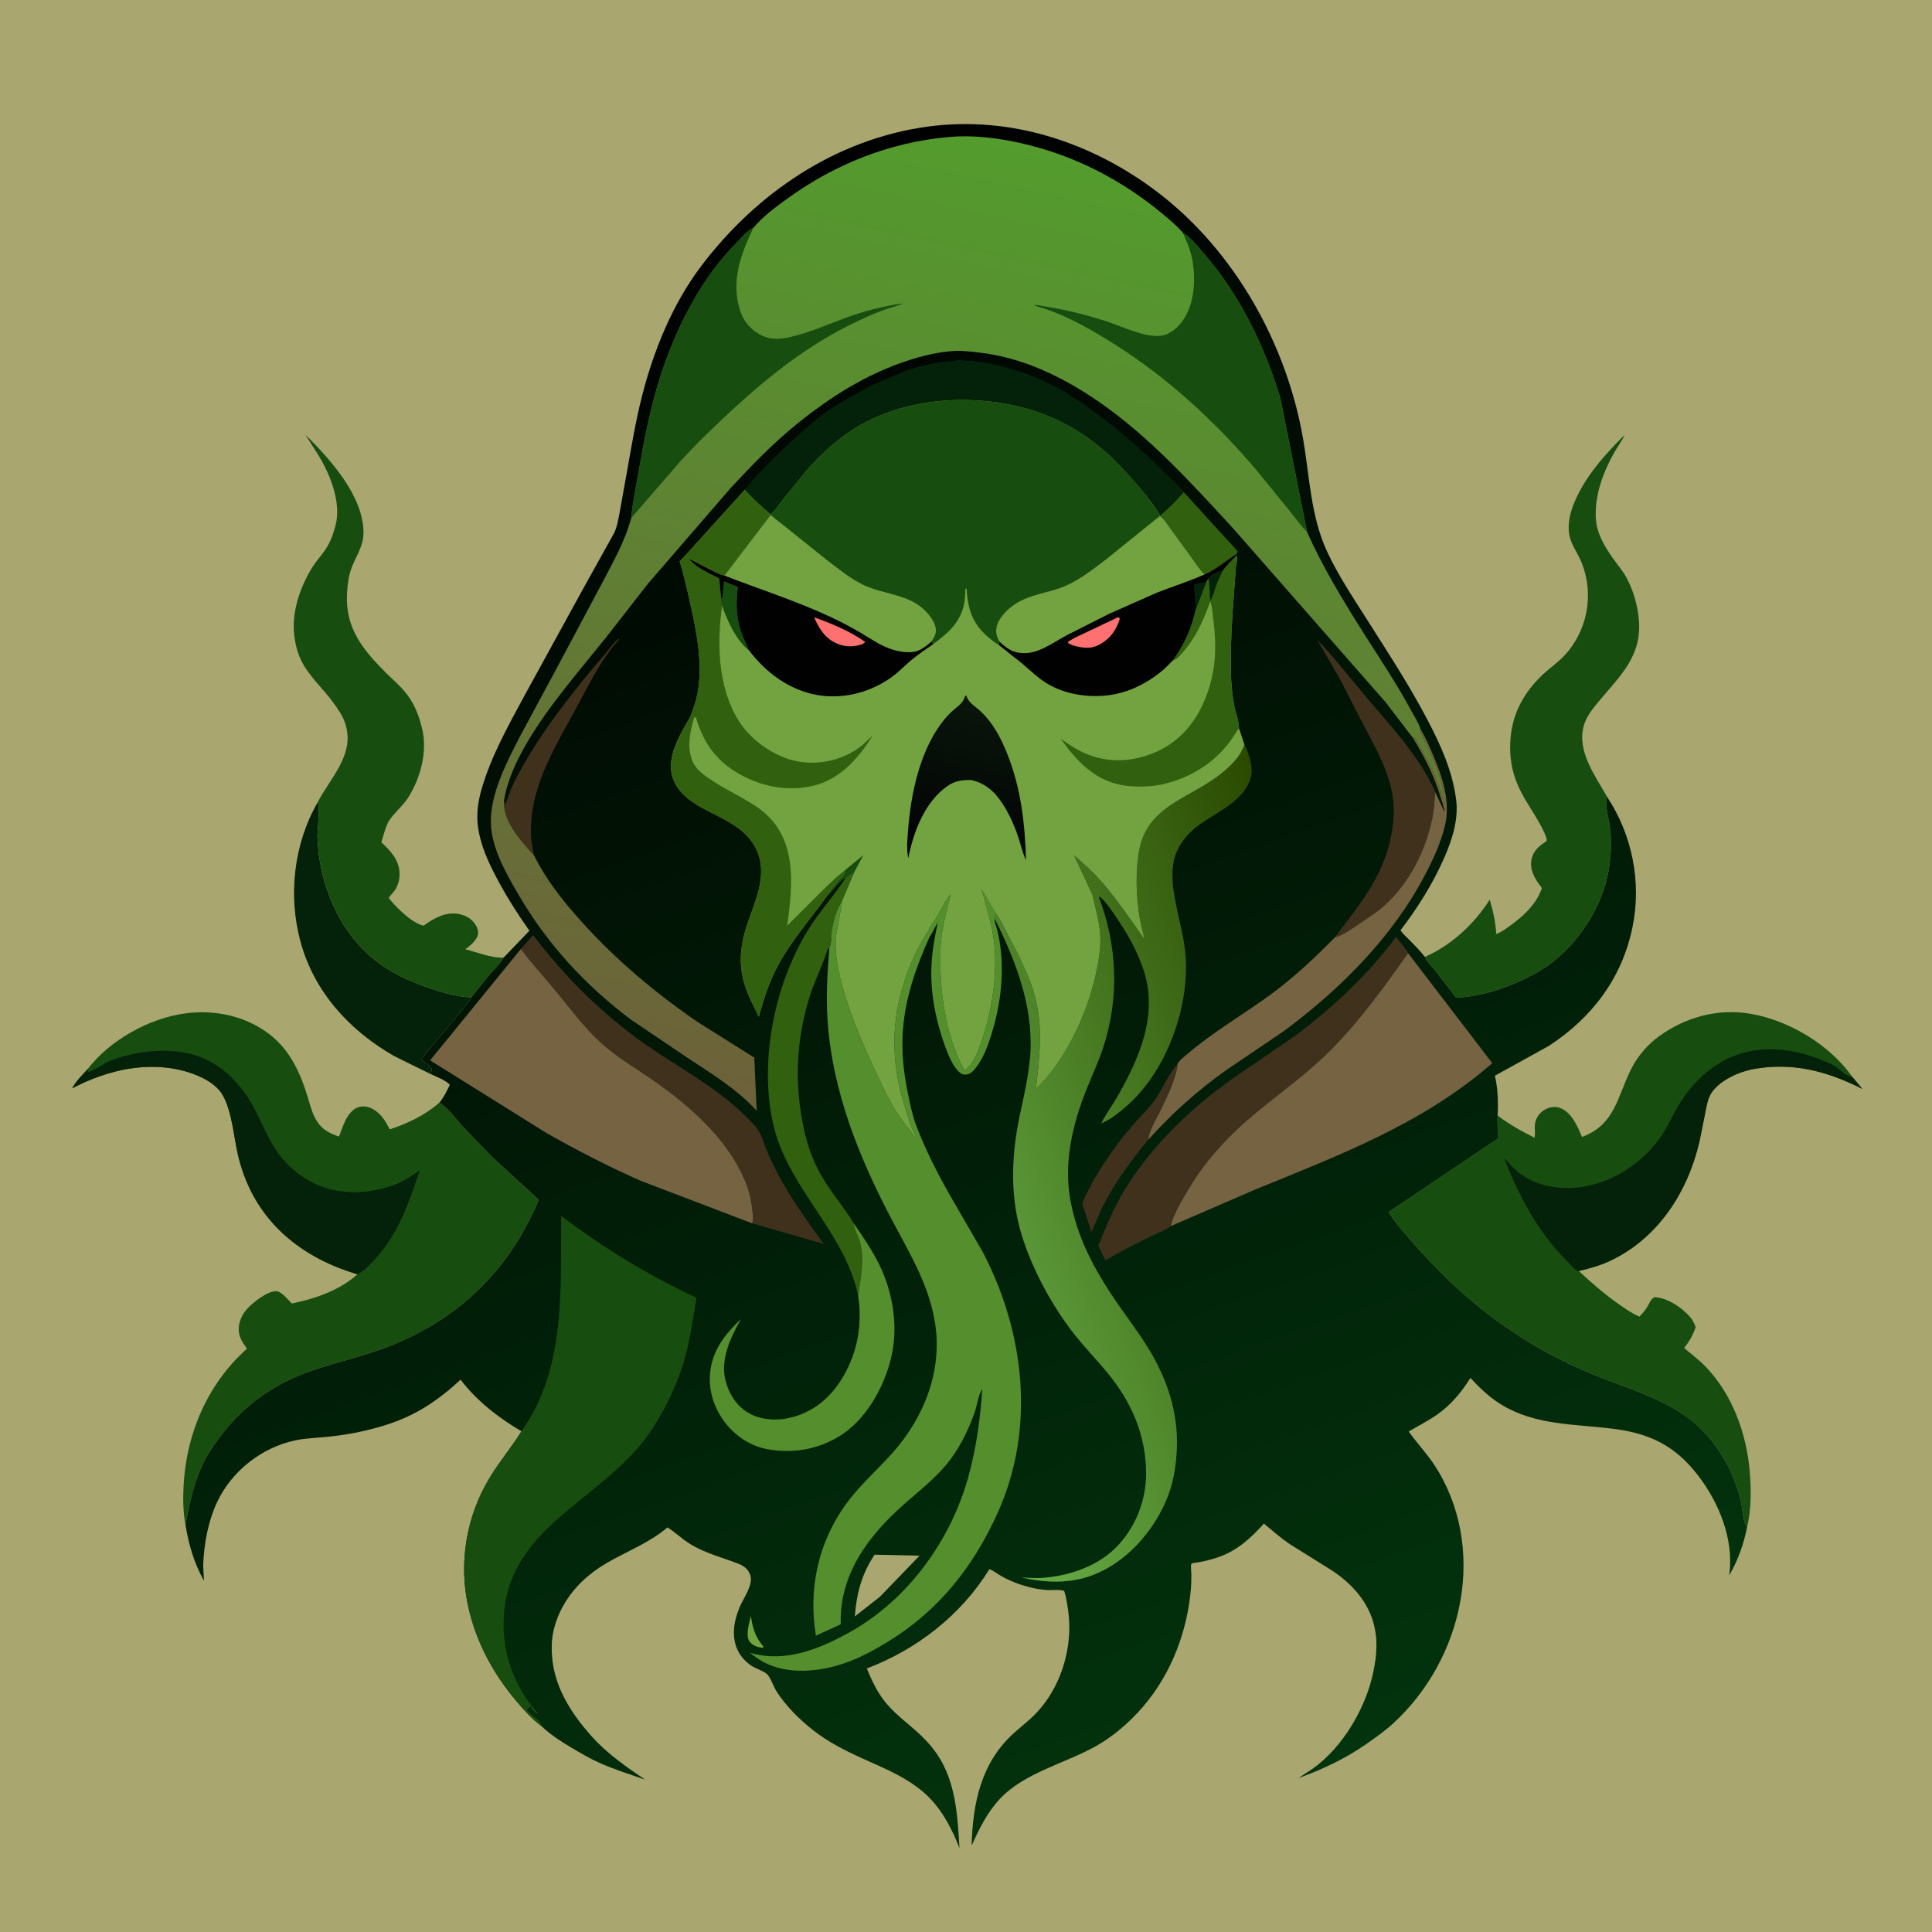 <svg version="1.1" xmlns="http://www.w3.org/2000/svg" style="display: block;" viewBox="0 0 2048 2048" width="1024" height="1024">
<defs>
	<linearGradient id="Gradient1" gradientUnits="userSpaceOnUse" x1="610.586" y1="257.096" x2="1200.93" y2="1945.36">
		<stop class="stop0" offset="0" stop-opacity="1" stop-color="rgb(0,0,0)"/>
		<stop class="stop1" offset="1" stop-opacity="1" stop-color="rgb(2,52,13)"/>
	</linearGradient>
	<linearGradient id="Gradient2" gradientUnits="userSpaceOnUse" x1="1453.94" y1="1148.77" x2="958.501" y2="1334.42">
		<stop class="stop0" offset="0" stop-opacity="1" stop-color="rgb(42,74,0)"/>
		<stop class="stop1" offset="1" stop-opacity="1" stop-color="rgb(104,173,71)"/>
	</linearGradient>
	<linearGradient id="Gradient3" gradientUnits="userSpaceOnUse" x1="950.941" y1="1203.93" x2="1174.39" y2="172.974">
		<stop class="stop0" offset="0" stop-opacity="1" stop-color="rgb(109,97,58)"/>
		<stop class="stop1" offset="1" stop-opacity="1" stop-color="rgb(83,156,45)"/>
	</linearGradient>
	<linearGradient id="Gradient4" gradientUnits="userSpaceOnUse" x1="1018.54" y1="909.991" x2="1053.39" y2="748.561">
		<stop class="stop0" offset="0" stop-opacity="1" stop-color="rgb(2,3,4)"/>
		<stop class="stop1" offset="1" stop-opacity="1" stop-color="rgb(9,21,11)"/>
	</linearGradient>
</defs>
<path transform="translate(0,0)" fill="rgb(169,166,112)" d="M -0 -0 L 2048 0 L 2048 2048 L -0 2048 L -0 -0 z"/>
<path transform="translate(0,0)" fill="rgb(4,34,9)" d="M 336.542 850.846 L 337.247 851.995 C 339.265 855.63 336.33 880.325 336.561 887.609 C 338.108 936.389 358.816 987.118 397.64 1017.85 C 413.263 1030.22 431.479 1039 450.161 1045.65 C 465.658 1051.17 482.909 1056.61 499.477 1057.26 C 495.054 1067.04 445.75 1121.01 446.703 1123.99 L 452.042 1127.41 C 454.145 1128.78 455.735 1130.66 457.409 1132.5 C 457.638 1135.09 457.402 1136.09 456.127 1138.36 L 417.938 1119.56 C 370.42 1092.4 332.762 1051.31 318.398 997.736 C 305.336 949.02 311.369 894.706 336.542 850.846 z"/>
<path transform="translate(0,0)" fill="rgb(24,77,16)" d="M 1510.42 1014.32 C 1538.42 1002.23 1563.06 979.161 1579.17 953.643 C 1582.87 966.236 1585.24 977.022 1586.13 990.112 C 1592.23 987.914 1599.72 982.009 1605.02 978.076 C 1615.76 970.111 1627.74 958.253 1632.79 945.644 C 1633.09 944.909 1634.48 941.981 1634.37 941.446 C 1634.21 940.685 1631.66 937.638 1631.07 936.792 C 1625.83 929.223 1621.64 921.017 1623.4 911.502 C 1625.24 901.536 1631.69 896.807 1639.46 891.486 C 1641.04 884.969 1621.23 855.247 1617.08 848.06 C 1613.61 842.042 1610.39 835.938 1607.81 829.48 C 1603.24 818.046 1600.98 806.2 1600.82 793.903 C 1600.4 761.938 1612.65 736.329 1635.81 714.656 C 1642.83 708.095 1650.99 702.569 1657.62 695.65 C 1682.38 669.814 1690.05 631.187 1677.02 597.5 C 1671.89 584.238 1662.99 575.294 1662.85 560.237 C 1662.73 547.139 1667.19 535.22 1673.02 523.676 C 1685.4 499.156 1703.18 480.104 1722.34 460.819 C 1719.88 466.385 1715.81 471.79 1712.7 477.08 C 1705.87 488.698 1700.04 501.253 1696.17 514.181 C 1691.87 528.559 1689.44 547.191 1693.79 561.812 C 1696.97 572.485 1703.51 582.98 1709.91 592 C 1714.87 598.993 1720.45 605.399 1724.5 613.015 C 1731.69 626.523 1735.91 641.838 1737.26 657.049 C 1740.7 695.841 1716.83 717.003 1694.28 744.069 C 1688.14 751.44 1681.64 759.675 1678.95 769.045 C 1671.16 796.115 1691.16 822.614 1703.64 844.792 C 1700.6 851.858 1705.39 867.829 1706.48 875.909 C 1709.17 895.725 1707.21 920.455 1701.19 939.5 C 1689.15 977.592 1661.64 1013.75 1626.09 1032.69 C 1600.82 1046.16 1572.4 1056.22 1543.61 1057.62 L 1521.24 1028.77 C 1518.21 1024.92 1512.04 1018.84 1510.42 1014.32 z"/>
<path transform="translate(0,0)" fill="rgb(24,77,16)" d="M 336.542 850.846 C 350.424 823.842 377.124 799.386 365.692 766.121 C 362.881 757.941 357.665 750.815 352.6 743.906 C 343.518 731.517 331.579 720.347 323.398 707.5 C 316.461 696.608 313.181 685.237 311.832 672.5 C 309.838 653.68 314.634 634.321 322.485 617.285 C 325.674 610.365 329.471 603.389 333.895 597.185 C 338.265 591.057 343.376 585.516 347.178 578.983 C 351.232 572.018 353.611 564.92 355.645 557.18 C 361.987 533.045 350.355 503.795 338.015 483.337 L 323.668 460.698 C 349.779 486.684 384.967 525.133 385.321 564.256 C 385.451 578.618 378.028 588.308 373.049 601.016 C 369.626 609.753 368.408 619.541 367.874 628.856 C 365.771 665.561 384.368 688.457 408.961 713.044 C 415.467 719.548 422.8 725.688 428.716 732.722 C 438.971 744.913 443.934 757.649 447.571 772.914 C 453.286 796.905 445.752 824.744 432.846 845.192 C 427.174 854.178 418.766 860.707 412.875 869.281 C 408.774 875.251 406.562 885.824 404.195 892.801 C 414.053 902.11 423.207 911.422 423.545 925.968 C 423.695 932.401 421.957 938.877 418.271 944.175 C 417.579 945.171 412.172 951.148 412.136 951.635 C 412.076 952.425 418.604 959.562 419.594 960.568 C 426.833 967.925 438.84 979.095 449.044 981.236 C 459.677 973.538 471.701 966.54 485.388 968.738 C 492.75 969.92 499.281 973.206 503.57 979.5 C 505.689 982.611 507.323 986.643 506.691 990.438 C 505.67 996.567 498.045 1002.95 493.125 1006.27 C 506.919 1009.67 519.312 1015.28 533.727 1015.19 C 530.067 1021.91 523.414 1027.99 518.39 1033.82 L 499.477 1057.26 C 482.909 1056.61 465.658 1051.17 450.161 1045.65 C 431.479 1039 413.263 1030.22 397.64 1017.85 C 358.816 987.118 338.108 936.389 336.561 887.609 C 336.33 880.325 339.265 855.63 337.247 851.995 L 336.542 850.846 z"/>
<path transform="translate(0,0)" fill="rgb(24,77,16)" d="M 1587.59 1182.53 C 1599.86 1191.92 1612.92 1199.16 1626.71 1206.02 C 1627.77 1200.17 1625.96 1193.74 1627.92 1188.04 C 1629.82 1182.49 1633.76 1177.95 1639.08 1175.48 C 1643.78 1173.29 1649.01 1172.61 1653.9 1174.54 C 1666.4 1179.49 1672.04 1193.82 1677.04 1205.17 C 1712.36 1192.24 1714.43 1161.99 1729.44 1132.53 C 1736.25 1119.16 1746.68 1107.15 1758.85 1098.36 C 1787.07 1077.97 1821.41 1068.7 1856 1074.72 C 1896.79 1081.82 1939.85 1107.66 1963.73 1141.83 L 1974.16 1154.3 C 1937.35 1135.61 1900.56 1125.76 1859.06 1133.18 C 1843.48 1135.97 1823.09 1145.05 1814.19 1158.52 C 1810.11 1164.69 1808.9 1173.01 1807.51 1180.19 L 1801.63 1209.42 C 1789.39 1263.01 1758 1312.23 1707.18 1336.35 C 1696.36 1341.48 1685.17 1344.47 1673.59 1347.34 C 1687.18 1359.94 1700.52 1371.61 1715.71 1382.29 C 1722.87 1387.32 1729.87 1392.29 1737.98 1395.69 C 1740.83 1392.56 1743.53 1389.48 1745.81 1385.9 C 1748.24 1382.08 1749.87 1376.84 1754 1375 C 1767.71 1375.87 1782.28 1385.67 1791.27 1395.75 C 1794.31 1399.15 1796.06 1402.63 1797.45 1406.93 C 1794.51 1415.47 1790.76 1421.88 1785.26 1429 C 1793.07 1435.48 1801.51 1441.86 1808.5 1449.21 C 1836.22 1478.37 1851.05 1518.69 1854.65 1558.38 C 1856.44 1578.09 1856.61 1599.87 1851.92 1619.21 C 1847.52 1612.65 1847.38 1600.55 1845.68 1592.65 C 1838.63 1559.88 1818.72 1525.39 1791.8 1504.76 C 1761.62 1481.63 1724.56 1471.5 1689.81 1457.41 C 1617.8 1428.2 1557.37 1383.82 1505.5 1326.04 C 1493.83 1313.04 1481.53 1299.58 1471.88 1284.97 L 1588.32 1206.64 C 1588.09 1198.55 1586.88 1190.62 1587.59 1182.53 z"/>
<path transform="translate(0,0)" fill="rgb(4,34,9)" d="M 1673.59 1347.34 C 1672.71 1347.19 1672.2 1347.17 1671.36 1346.62 C 1667.13 1343.82 1662.73 1338.34 1659.11 1334.67 C 1629.22 1304.41 1609.95 1267 1594.33 1227.84 C 1601.16 1233.64 1605.46 1240.52 1613.37 1245.56 L 1614.65 1246.36 C 1622.72 1251.58 1631.46 1255.29 1640.89 1257.24 C 1687.35 1266.87 1733.81 1242.68 1760.5 1205.04 C 1766.26 1196.92 1770.39 1187.73 1775.11 1179 C 1786.25 1158.37 1800.85 1140.92 1820.72 1128.17 C 1858.13 1104.18 1903.74 1109.93 1942.19 1128.55 C 1949.15 1131.92 1955.78 1140.38 1962.85 1141.71 L 1963.73 1141.83 L 1974.16 1154.3 C 1937.35 1135.61 1900.56 1125.76 1859.06 1133.18 C 1843.48 1135.97 1823.09 1145.05 1814.19 1158.52 C 1810.11 1164.69 1808.9 1173.01 1807.51 1180.19 L 1801.63 1209.42 C 1789.39 1263.01 1758 1312.23 1707.18 1336.35 C 1696.36 1341.48 1685.17 1344.47 1673.59 1347.34 z"/>
<path transform="translate(0,0)" fill="rgb(24,77,16)" d="M 92.707 1133.54 C 116.188 1102.68 158.2 1079.28 196.439 1074.23 C 228.001 1070.06 260.583 1076.92 285.964 1096.61 C 307.808 1113.56 318.539 1137.7 326.387 1163.58 C 329.22 1172.92 331.67 1183.12 337.67 1191.03 C 343.415 1198.6 350.723 1201.85 359.383 1204.82 C 363.383 1194.41 367.458 1179.16 378.5 1174.19 C 382.626 1172.34 387.774 1172.5 391.939 1174.13 C 402.353 1178.2 408.483 1187.54 413.069 1197.21 C 432.381 1190.78 450.377 1182.37 465.77 1168.82 C 475.679 1175.14 483.666 1186.69 491.648 1195.34 L 520.93 1225.76 L 571.102 1271.8 C 541.249 1343.68 489.557 1395.32 417.588 1425.07 C 389.141 1436.83 359.216 1443.04 330.208 1453.04 C 295.454 1465.02 264.224 1485.19 240.744 1513.68 C 229.479 1527.34 219.069 1541.61 212.173 1558.03 C 204.331 1576.71 200.194 1596.79 196.625 1616.65 C 193.981 1602.63 193.864 1587.66 194.689 1573.46 C 197.878 1518.56 220.501 1466.42 261.808 1429.68 C 257.325 1423.31 253.168 1417.58 253.036 1409.47 C 252.901 1401.14 256.78 1393.01 262.381 1387.02 C 268.673 1380.28 283.31 1368.57 292.898 1368.71 C 298.159 1368.79 305.61 1378.05 309.308 1381.78 C 333.91 1376.72 358.68 1368.35 378.015 1351.67 L 378.956 1350.84 L 370 1347.94 C 309.482 1327.55 266.011 1285.98 251.904 1222.65 C 247.601 1203.34 245.983 1179.68 236.756 1162.05 C 229.752 1148.67 213.044 1140.79 199.295 1136.51 C 158.276 1123.74 113.611 1134.01 76.579 1153.68 C 79.986 1146.64 87.461 1139.43 92.707 1133.54 z"/>
<path transform="translate(0,0)" fill="rgb(4,34,9)" d="M 92.707 1133.54 L 93.422 1135.24 L 93 1136.51 L 94.25 1136.01 L 95.199 1135.76 C 102.671 1133.31 109.918 1127.15 117.657 1124.15 C 147.524 1112.56 187.952 1109 217.579 1122.68 C 241.296 1133.63 258.07 1153.21 270.096 1176 C 277.563 1190.15 283.514 1205.29 292.312 1218.69 C 306.195 1239.83 328.354 1255.99 353.146 1261.33 C 375.398 1266.12 397.027 1263.54 418.29 1255.86 C 428.473 1252.18 436.101 1246.71 444.922 1240.74 C 433.227 1275.43 422.478 1307.94 396.976 1335.39 C 392.2 1340.54 385.94 1347.14 379.722 1350.49 L 378.956 1350.84 L 370 1347.94 C 309.482 1327.55 266.011 1285.98 251.904 1222.65 C 247.601 1203.34 245.983 1179.68 236.756 1162.05 C 229.752 1148.67 213.044 1140.79 199.295 1136.51 C 158.276 1123.74 113.611 1134.01 76.579 1153.68 C 79.986 1146.64 87.461 1139.43 92.707 1133.54 z"/>
<path transform="translate(0,0)" fill="url(#Gradient1)" d="M 533.727 1015.19 L 561.203 986.635 C 547.936 967.789 535.578 948.366 525.01 927.857 C 516.724 911.777 509.234 894.925 506.716 876.857 C 504.787 863.021 506.817 848.981 510.722 835.673 C 520.892 801.017 538.891 769.073 555.928 737.456 L 617.087 626 L 650.877 565.241 C 654.25 558.512 655.496 550.156 656.923 542.784 L 663.887 504.017 C 668.938 476.095 673.409 448.057 680.395 420.525 C 692.745 371.855 712.714 322.505 743.17 282.208 C 801.74 204.712 885.708 147.568 983.27 134.228 C 1071.16 122.211 1158.1 150.942 1227.85 204.295 C 1309.35 266.633 1364.38 365.676 1381.5 466.186 C 1388.31 506.189 1389.47 547.602 1406.93 585 C 1418.36 609.49 1433.49 632.22 1447.95 655 C 1470.35 690.294 1493.12 724.949 1512.61 761.989 C 1526.94 789.208 1539.4 816.317 1543.49 847.114 C 1546.36 868.702 1539.39 890.054 1530.8 909.588 C 1518.64 937.22 1502.87 962.176 1484.61 986.126 C 1486.99 990.018 1491 993.307 1494.2 996.563 C 1499.86 1002.32 1505.41 1007.98 1510.42 1014.32 C 1512.04 1018.84 1518.21 1024.92 1521.24 1028.77 L 1543.61 1057.62 C 1572.4 1056.22 1600.82 1046.16 1626.09 1032.69 C 1661.64 1013.75 1689.15 977.592 1701.19 939.5 C 1707.21 920.455 1709.17 895.725 1706.48 875.909 C 1705.39 867.829 1700.6 851.858 1703.64 844.792 C 1730.32 885.148 1740.28 935.294 1730.5 982.88 C 1719.41 1036.89 1687.74 1078.65 1641.96 1108.62 L 1584.64 1140.31 C 1587.85 1153.8 1588.24 1168.7 1587.59 1182.53 C 1586.88 1190.62 1588.09 1198.55 1588.32 1206.64 L 1471.88 1284.97 C 1481.53 1299.58 1493.83 1313.04 1505.5 1326.04 C 1557.37 1383.82 1617.8 1428.2 1689.81 1457.41 C 1724.56 1471.5 1761.62 1481.63 1791.8 1504.76 C 1818.72 1525.39 1838.63 1559.88 1845.68 1592.65 C 1847.38 1600.55 1847.52 1612.65 1851.92 1619.21 C 1848.22 1637.2 1842.28 1654.2 1832.94 1670.07 L 1833.18 1668.34 C 1838.05 1631.46 1821.98 1592.38 1799.7 1563.63 C 1774.81 1531.49 1747.46 1519 1707.78 1514.27 C 1668.48 1509.59 1627.66 1510.66 1592.45 1489.54 C 1579.56 1481.81 1568.86 1471.68 1558.73 1460.66 C 1549.13 1475.89 1538.24 1489.06 1523.45 1499.5 C 1513.94 1506.21 1503.27 1511.44 1493.32 1517.47 C 1501.86 1529.62 1512.19 1540.31 1520.38 1552.77 C 1548.26 1595.2 1556.87 1646.91 1548.15 1696.54 C 1539.41 1746.27 1514.14 1792.55 1476.96 1826.74 C 1468.21 1834.78 1458.46 1841.66 1448.74 1848.47 C 1426.17 1864.27 1402.31 1875.46 1376.5 1884.84 L 1384.55 1879.44 C 1418.52 1859.1 1444.87 1816.72 1454.27 1778.81 C 1458.49 1761.77 1461.03 1743.32 1457.24 1726 L 1456.85 1724.13 C 1451.31 1698.53 1432.52 1677.98 1411.02 1664.18 L 1367.14 1636.8 C 1357.56 1630.18 1348.69 1622.57 1339.83 1615.04 C 1326.34 1629.87 1312.21 1643.24 1292.96 1650.15 C 1285.32 1652.9 1277.68 1654.88 1269.66 1656.21 C 1268.66 1656.38 1263.11 1656.89 1262.78 1657.87 C 1262.05 1660.1 1262.87 1666.11 1262.88 1668.66 C 1262.91 1675.96 1262.65 1683.03 1261.83 1690.29 C 1256.6 1736.55 1238.1 1781.19 1206.02 1815.46 C 1192.92 1829.46 1178.23 1841.68 1161.48 1851.09 C 1128.94 1869.35 1085.9 1879.14 1059.95 1906.86 C 1046.67 1921.03 1038.14 1938.15 1030.34 1955.72 L 1029.96 1955.35 C 1031.31 1911.44 1039.89 1869.57 1073.23 1838.55 C 1081.46 1830.89 1090.76 1824.06 1098.49 1815.9 C 1120.1 1793.1 1132.09 1761.54 1133.43 1730.38 C 1133.98 1717.48 1132.32 1705.42 1129.88 1692.84 L 1128.12 1686.5 C 1123.39 1684.52 1115.2 1685.86 1109.93 1685.52 C 1103.28 1685.09 1096.68 1683.95 1090.25 1682.24 C 1080.03 1679.54 1070.26 1675.77 1061.09 1670.5 C 1057.07 1668.19 1053.07 1665.06 1048.79 1663.36 C 1019.13 1711.76 971.804 1748.66 918.851 1768.64 C 923.781 1780.68 929.423 1792.79 937.477 1803.08 C 944.954 1812.64 954.033 1820.31 963.266 1828.08 C 974.704 1837.69 985.399 1847.62 993.752 1860.13 C 1013.21 1889.26 1015.11 1925.17 1017.08 1959.06 C 1009.77 1940.47 1000.5 1921.9 986.67 1907.22 C 966.996 1886.34 939.752 1875.55 914.103 1863.96 C 895.535 1855.56 877.935 1846.65 861.84 1834.01 C 847.527 1822.77 832.91 1808.26 823.106 1792.84 C 820.104 1788.12 816.815 1778.16 813.076 1774.68 C 809.295 1771.15 800.926 1768.78 796.26 1765.57 C 773.905 1750.16 774.69 1725.02 784.491 1702.67 C 788.682 1693.12 799.197 1679.07 795.021 1668.75 C 792.588 1662.73 788.043 1659.67 782.182 1657.41 C 764.52 1650.58 747.727 1646.62 731.271 1636.51 C 722.855 1631.33 715.827 1624.26 707.546 1619.12 C 688.417 1635.51 664.352 1644.44 642.795 1657.08 C 624.265 1667.95 608.623 1682.21 597.752 1700.89 C 591.245 1712.08 586.169 1726.07 585.179 1739 C 582.09 1779.35 601.43 1811.79 627.482 1840.92 C 643.598 1858.94 664.032 1873.07 683.94 1886.55 C 667.77 1880.93 651.339 1875.77 635.688 1868.8 C 625.221 1864.13 615.438 1858.35 605.604 1852.51 C 594.587 1845.97 583.091 1838.57 573.863 1829.61 C 564.177 1822.57 555.148 1812.42 547.47 1803.35 C 523.148 1774.61 505.551 1742.24 496.888 1705.54 C 485.59 1657.67 494.054 1607.17 519.768 1565.28 C 529.968 1548.67 542.541 1533.79 552.828 1517.19 C 528.747 1503.24 505.196 1484.82 488.241 1462.5 C 465.001 1484.05 441.534 1499.99 411 1509.91 C 391.285 1516.32 370.66 1520.54 350.061 1522.78 C 337.655 1524.13 324.958 1524.32 312.721 1526.92 C 277.711 1534.36 246.207 1558.96 230.656 1591.23 C 220.656 1611.99 216.218 1636.54 215.346 1659.46 L 216.269 1675.84 C 205.478 1656.3 200.417 1638.51 196.625 1616.65 C 200.194 1596.79 204.331 1576.71 212.173 1558.03 C 219.069 1541.61 229.479 1527.34 240.744 1513.68 C 264.224 1485.19 295.454 1465.02 330.208 1453.04 C 359.216 1443.04 389.141 1436.83 417.588 1425.07 C 489.557 1395.32 541.249 1343.68 571.102 1271.8 L 520.93 1225.76 L 491.648 1195.34 C 483.666 1186.69 475.679 1175.14 465.77 1168.82 C 470.575 1163.04 473.588 1156.62 476.862 1149.9 C 472.082 1144.83 462.349 1141.38 456.127 1138.36 C 457.402 1136.09 457.638 1135.09 457.409 1132.5 C 455.735 1130.66 454.145 1128.78 452.042 1127.41 L 446.703 1123.99 C 445.75 1121.01 495.054 1067.04 499.477 1057.26 L 518.39 1033.82 C 523.414 1027.99 530.067 1021.91 533.727 1015.19 z"/>
<path transform="translate(0,0)" fill="rgb(114,163,64)" d="M 795.95 1713.06 C 797.967 1726.16 800.563 1735.35 809.311 1745.5 L 808.5 1746.77 L 805.352 1746.26 C 800.568 1745.25 796.115 1743.12 793.733 1738.63 C 790.539 1732.61 794.421 1719.37 795.95 1713.06 z"/>
<path transform="translate(0,0)" fill="rgb(169,166,112)" d="M 927.1 1648.03 L 974.762 1649.09 L 932.698 1692.67 L 906.199 1713.44 C 907.941 1689.13 913.404 1668.57 927.1 1648.03 z"/>
<path transform="translate(0,0)" fill="rgb(49,96,15)" d="M 1254.73 521.59 L 1312.09 584.5 C 1311.37 586.089 1311.04 586.666 1309.94 587.894 C 1298.67 594.843 1289.26 603.661 1276.89 608.937 C 1271.77 604.022 1266.86 596.291 1262.69 590.497 L 1240.69 560.293 C 1237.38 555.853 1234.02 550.054 1229.47 546.846 L 1229.84 546.409 C 1238.89 538.643 1246.94 530.644 1254.73 521.59 z"/>
<path transform="translate(0,0)" fill="rgb(64,49,29)" d="M 1217.49 1207.91 C 1199.4 1229.45 1182.34 1252.78 1169.5 1277.89 C 1164.81 1287.07 1161.34 1296.76 1156.96 1306.07 L 1147.14 1275.91 C 1159.41 1246.66 1178.8 1218.76 1199.2 1194.56 C 1207.07 1185.23 1216.3 1176.8 1223.5 1166.95 C 1232.76 1154.28 1237.65 1139.54 1248.43 1127.85 C 1246.13 1145.65 1236.98 1162.98 1229.25 1179.06 C 1225.57 1186.7 1217.46 1199.42 1217.49 1207.91 z"/>
<path transform="translate(0,0)" fill="rgb(64,49,29)" d="M 534.257 848.755 L 535.601 852.769 C 537.787 848.086 538.921 843.002 540.946 838.226 C 545.235 828.111 550.401 818.446 555.908 808.949 C 579.874 767.622 611.044 728.469 642.186 692.325 C 646.362 687.479 651.629 679.542 656.963 676.4 C 656.104 678.069 655.614 678.63 654.402 679.979 C 636.913 699.455 624.089 726.17 611.624 749.098 C 596.149 777.561 578.767 806.38 569.353 837.562 C 564.299 854.306 561.844 872.548 563.137 890 L 565.871 906.269 L 562.648 903.08 C 549.845 888.569 532.909 869.391 534.257 848.755 z"/>
<path transform="translate(0,0)" fill="rgb(64,49,29)" d="M 1415.02 993.661 C 1436.36 965.081 1459.63 937.573 1470.4 902.815 C 1476.24 883.998 1479.38 862.985 1476.22 843.345 C 1471.87 816.364 1457.26 791.069 1444.74 767.148 L 1419.76 718.623 L 1396.16 677.817 C 1413.69 696.343 1429.56 716.599 1445.9 736.173 C 1472.72 768.304 1504.54 800.903 1521.5 839.675 C 1520.45 849.147 1520.17 858.66 1518.21 868 C 1511.08 901.899 1494.03 935.764 1468.26 959.275 C 1460.31 966.525 1450.84 972.662 1441.9 978.593 C 1434.22 983.685 1423.92 991.537 1415.02 993.661 z"/>
<path transform="translate(0,0)" fill="rgb(49,96,15)" d="M 896.585 930.347 L 897.664 930.4 C 900.1 927.99 902.522 926.413 905.475 924.69 L 893.165 953.832 C 887.066 963.703 883.994 973.923 881.892 985.248 C 880.98 990.162 881.706 1000.96 879.157 1004.58 C 878.162 1005.45 877.496 1005.74 877.095 1007.02 C 871.836 1023.91 863.34 1039.9 858.093 1057 C 845.659 1097.52 842.584 1137.05 848.883 1179 C 852.101 1200.44 857.34 1220.75 867.319 1240.11 C 877.89 1260.61 893.314 1277.49 905.199 1297.02 C 905.208 1302.41 908.716 1308.21 910.528 1313.34 C 917.28 1332.46 912.319 1353.91 909.681 1373.4 C 895.371 1304.95 833.46 1258.19 818.969 1188.9 C 805.131 1122.73 821.16 1044.05 856.079 986.604 C 868.104 966.822 883.988 949.681 896.585 930.347 z"/>
<path transform="translate(0,0)" fill="rgb(84,142,45)" d="M 905.199 1297.02 C 914.923 1311.29 924.789 1325.55 932.352 1341.12 C 945.843 1368.9 951.679 1402.43 945.965 1432.89 C 939.928 1465.06 920.914 1501.38 893.512 1520.02 C 869.674 1536.24 840.466 1541.56 812.3 1535.97 C 792.817 1532.1 775.731 1519.33 764.974 1502.88 C 753.901 1485.95 749.662 1465.9 754.276 1446.07 C 758.861 1426.37 771.078 1411.8 785.478 1398.28 C 774.58 1417.44 763.253 1440.9 769.124 1463.6 C 772.84 1477.96 780.881 1490.65 794 1498.1 C 807.572 1505.81 825.206 1506.25 840 1502.26 C 863.689 1495.88 881.155 1480.63 893.527 1459.69 C 909.112 1433.31 914.262 1403.68 909.681 1373.4 C 912.319 1353.91 917.28 1332.46 910.528 1313.34 C 908.716 1308.21 905.208 1302.41 905.199 1297.02 z"/>
<path transform="translate(0,0)" fill="rgb(64,49,29)" d="M 552.179 1005.93 L 565.054 991.253 C 590.283 1024.29 617.208 1053.21 649.087 1080.04 C 660.338 1089.5 671.895 1098.7 684 1107.05 C 719.446 1131.52 759.403 1152.62 790.219 1182.99 C 797.339 1190 804.824 1197.43 808.129 1207 C 822.282 1247.98 847.807 1283.8 873.208 1318.55 L 797.253 1296.74 L 797.891 1294.92 C 798.679 1291.87 797.957 1287.45 797.632 1284.29 C 796.716 1275.35 795.195 1266.5 792.135 1258.03 C 774.76 1209.93 731.897 1172.51 690.932 1144.16 C 673.178 1131.88 654.056 1120.72 637.933 1106.26 C 619.169 1089.43 605.112 1069.85 589.185 1050.55 C 576.863 1035.62 563.681 1021.54 552.179 1005.93 z"/>
<path transform="translate(0,0)" fill="rgb(118,99,65)" d="M 1505.76 772.89 C 1511.18 781.9 1515.46 791.832 1519.56 801.502 C 1529.49 824.92 1537.78 850.291 1531.58 875.731 C 1527.07 894.248 1518.91 911.652 1510.05 928.432 C 1475.44 993.992 1420.61 1048.7 1361.5 1092.58 L 1299.5 1134.6 C 1269.85 1155.56 1241.64 1180.78 1217.49 1207.91 C 1217.46 1199.42 1225.57 1186.7 1229.25 1179.06 C 1236.98 1162.98 1246.13 1145.65 1248.43 1127.85 C 1248.89 1125.02 1255.75 1119.79 1257.98 1117.87 C 1284.84 1094.7 1315.54 1076.88 1344.23 1056.22 C 1370.15 1037.56 1392.69 1016.44 1415.02 993.661 C 1423.92 991.537 1434.22 983.685 1441.9 978.593 C 1450.84 972.662 1460.31 966.525 1468.26 959.275 C 1494.03 935.764 1511.08 901.899 1518.21 868 C 1520.17 858.66 1520.45 849.147 1521.5 839.675 L 1531.36 861.217 C 1531.03 855.777 1528.63 850.217 1527.09 845 C 1520.15 821.517 1509.9 802.203 1497.2 781.339 L 1499.66 782.007 C 1506.52 796.05 1515.51 808.124 1521.19 822.939 L 1525.48 833.836 L 1530.69 850.156 C 1531.19 852.291 1530.6 851.628 1531.75 852.505 L 1532 847.5 L 1531.33 845.674 L 1531 842 C 1529.55 837.809 1530.12 842.936 1529.85 838.439 C 1529.73 836.458 1529.95 836.91 1529.39 835.413 C 1528.5 833.035 1528.35 830.518 1527.55 828.094 L 1525 820.5 C 1524.48 818.803 1524.27 817.316 1523.32 815.781 L 1522.76 815 L 1523 813.5 C 1522.25 812.257 1521.71 811.198 1521.25 809.812 C 1519.81 805.488 1517.64 801.692 1516 797.5 C 1515.46 796.119 1515.28 794.899 1514.47 793.632 C 1513.6 792.266 1512.83 791.27 1512.35 789.688 C 1511.86 788.062 1512.21 788.704 1511.07 787.09 L 1510.23 785.993 C 1509.97 783.727 1510.31 784.43 1509.29 782.719 C 1508.12 780.767 1508.83 782.234 1507.76 780 L 1507.16 778.674 C 1506.28 776.96 1505.93 776.527 1505.8 774.47 L 1505.76 772.89 z"/>
<path transform="translate(0,0)" fill="rgb(4,34,9)" d="M 789.527 519.151 C 804.209 500.686 821.681 483.745 839 467.755 C 852.329 455.449 865.974 442.892 881.25 433.005 C 894.453 424.46 908.205 417.023 922 409.51 L 926 407.51 L 960.234 392.979 L 968.5 390.51 L 971.922 389.499 C 974.454 388.655 976.94 388.437 979.5 387.51 C 982.722 386.343 986.602 385.437 990 385.5 L 991 384.51 C 995.126 384.381 998.89 383.406 1003 383.5 L 1004 382.755 C 1006.68 382.619 1013.32 383.171 1015 381.51 C 1017.44 381.51 1020.76 380.77 1022.5 382.51 C 1025.45 382.51 1032.57 381.578 1034.5 383.51 C 1036.65 383.561 1038.98 383.383 1041 384.144 C 1042.75 384.804 1044.65 384.564 1046.5 384.51 L 1048 385.51 L 1049.38 385.585 C 1051.41 385.752 1050.45 385.576 1051.97 386.148 C 1053.51 386.729 1054.89 386.557 1056.5 386.51 L 1058 387.51 C 1060.37 387.51 1059.85 387.49 1062 388.51 L 1064.5 389 C 1066.44 389.336 1068.13 389.927 1070 390.51 C 1072.09 391.162 1073.89 390.901 1075.5 392.51 L 1076.75 392.661 C 1079.34 393.084 1081.7 394.259 1084.22 394.979 C 1087.51 395.921 1090.7 397.437 1094 398.51 C 1096.75 399.407 1099.29 400.965 1101.99 402.005 L 1106.99 404.005 C 1108.39 404.639 1109.55 405.388 1110.99 406.005 L 1113.04 407.223 C 1114.73 408.246 1116.22 408.742 1118 409.51 C 1119.7 410.241 1121.28 411.244 1122.99 412.005 L 1127 414.51 L 1135.08 419.637 C 1136.98 420.882 1135.88 420.212 1137.47 421.052 C 1139.67 422.212 1141.52 423.854 1143.74 425.035 C 1148.69 427.665 1153.46 432.019 1158.09 435.301 C 1185.39 454.663 1209.73 476.484 1233.62 499.889 C 1240.67 506.806 1248.77 513.724 1254.73 521.59 C 1246.94 530.644 1238.89 538.643 1229.84 546.409 C 1219.17 528.682 1203.35 511.249 1189.3 496.154 C 1145.49 449.062 1092.22 426.245 1028.11 424.133 C 988.15 422.817 944.884 431.213 910.048 451.681 C 889.62 463.682 870.605 480.89 855.026 498.684 L 829.609 529.916 C 825.724 534.852 822.301 540.476 817.695 544.724 L 816.946 545.4 C 807.364 537.22 797.762 528.704 789.527 519.151 z"/>
<path transform="translate(0,0)" fill="rgb(64,49,29)" d="M 1241.14 1299.69 C 1241.12 1299.77 1241.14 1299.87 1241.07 1299.91 C 1234.87 1304.32 1226.19 1307.46 1219.3 1310.87 C 1203.3 1318.8 1187.1 1326.85 1171.79 1336.03 L 1164.15 1320.39 C 1172.69 1299.97 1180.41 1280.75 1191.96 1261.69 C 1220.03 1215.38 1261.77 1175.12 1305.8 1144.01 L 1373.73 1097.35 C 1412.81 1068.05 1450.96 1032.54 1479.86 993.088 C 1483.98 998.79 1489.27 1004.27 1492.63 1010.39 C 1466.96 1046.77 1441.07 1082.65 1409.51 1114.25 C 1384.1 1139.69 1355.33 1159.5 1327.97 1182.52 C 1299.16 1206.75 1274.62 1234.14 1256.08 1267.05 C 1250.65 1276.69 1243.31 1288.83 1241.14 1299.69 z"/>
<path transform="translate(0,0)" fill="rgb(118,99,65)" d="M 1492.63 1010.39 L 1581.85 1127.01 C 1508.39 1191.28 1419.09 1224.72 1330.09 1261.17 L 1241.14 1299.69 C 1243.31 1288.83 1250.65 1276.69 1256.08 1267.05 C 1274.62 1234.14 1299.16 1206.75 1327.97 1182.52 C 1355.33 1159.5 1384.1 1139.69 1409.51 1114.25 C 1441.07 1082.65 1466.96 1046.77 1492.63 1010.39 z"/>
<path transform="translate(0,0)" fill="rgb(118,99,65)" d="M 552.179 1005.93 C 563.681 1021.54 576.863 1035.62 589.185 1050.55 C 605.112 1069.85 619.169 1089.43 637.933 1106.26 C 654.056 1120.72 673.178 1131.88 690.932 1144.16 C 731.897 1172.51 774.76 1209.93 792.135 1258.03 C 795.195 1266.5 796.716 1275.35 797.632 1284.29 C 797.957 1287.45 798.679 1291.87 797.891 1294.92 L 797.253 1296.74 L 680 1252.04 C 645.611 1236.97 611.973 1219.58 579.327 1201.06 L 455.944 1124.03 L 552.179 1005.93 z"/>
<path transform="translate(0,0)" fill="rgb(24,77,16)" d="M 552.828 1517.19 C 600.34 1450.25 594.004 1366.52 594.868 1288.85 C 639.62 1322.77 687.309 1352.01 738.304 1375.66 C 734.747 1396.22 732.185 1416.81 726.7 1437 C 718.731 1466.34 704.707 1496.01 687.138 1520.81 C 635.957 1593.06 532.892 1619.76 533.845 1723.38 C 534.127 1754.13 543.875 1781.12 561.747 1805.99 L 570.305 1816.5 C 568.077 1816.5 566.557 1814.3 564.997 1812.77 C 563.723 1811.52 563.115 1810.66 562.5 1809 C 560.554 1810.37 559.703 1810.88 558.5 1813 C 561.641 1815.95 564.511 1819.02 568 1821.51 C 571.211 1823.8 573.239 1825.62 573.863 1829.61 C 564.177 1822.57 555.148 1812.42 547.47 1803.35 C 523.148 1774.61 505.551 1742.24 496.888 1705.54 C 485.59 1657.67 494.054 1607.17 519.768 1565.28 C 529.968 1548.67 542.541 1533.79 552.828 1517.19 z"/>
<path transform="translate(0,0)" fill="url(#Gradient2)" d="M 1319.2 789.455 C 1324.17 798.418 1328.73 814.043 1325.93 824.02 C 1318.91 849.109 1290.22 860.59 1271.01 874.445 C 1260.55 881.986 1251.27 892.567 1246.61 904.673 C 1241.36 918.319 1242.39 933.641 1244.61 947.793 C 1248.15 970.318 1255.6 992.75 1256.93 1015.58 C 1260.13 1070.15 1235.94 1136.14 1194.2 1172.51 C 1187.67 1178.2 1180.66 1184.03 1173 1188.12 L 1167.26 1191.02 C 1172.13 1181.13 1178.82 1172.33 1184.29 1162.78 C 1208.07 1121.25 1228.28 1075.13 1211.81 1026.97 C 1204.87 1006.65 1194.38 988.307 1182.17 970.717 C 1177.23 963.611 1172.69 956.582 1166.2 950.779 L 1164.83 950.827 C 1184.47 1002.31 1186.71 1057.77 1169.46 1110.44 C 1164.39 1125.91 1157.37 1140.65 1151.36 1155.76 C 1136.67 1192.75 1127.31 1233.23 1134.8 1273.01 C 1141.7 1309.7 1157.12 1340.09 1177.46 1371.15 C 1190.37 1390.87 1205.11 1409.37 1217.43 1429.47 C 1237.22 1461.75 1248.98 1497.04 1247.53 1535.08 C 1246.77 1555.06 1243.59 1574.05 1235.42 1592.45 C 1220.71 1625.57 1193.01 1656.38 1158.75 1669.52 C 1133.86 1679.07 1108.55 1677.94 1083.07 1672.31 C 1089.71 1672.38 1096.56 1673.09 1103.16 1672.71 C 1131.15 1671.06 1161.87 1661.22 1182.22 1641.16 C 1203.33 1620.33 1215.1 1590.87 1214.91 1561.27 C 1214.66 1521.46 1199.63 1486.7 1174.75 1456.23 C 1162.05 1440.68 1147.86 1426.49 1135.75 1410.41 C 1113.65 1381.08 1095.01 1346.45 1083.75 1311.44 C 1070.36 1269.82 1071.95 1225.12 1080.9 1182.78 C 1086.39 1156.8 1093.04 1129.69 1092.54 1103 C 1091.68 1057.12 1074.63 1014.27 1054.38 973.795 C 1054.53 971.896 1055.13 970.455 1055.75 968.651 L 1056.35 969.318 C 1059.29 972.929 1061.47 977.825 1063.78 981.879 L 1078.5 1010.2 C 1085.32 1024.71 1092.56 1039.47 1096.75 1055 C 1105.88 1088.73 1102.03 1120.55 1098.03 1154.57 C 1107.78 1144.77 1116.7 1134.04 1124.21 1122.41 C 1141.53 1095.55 1154.18 1065.15 1161.25 1034 C 1164.36 1020.24 1166.98 1006.51 1166.31 992.318 C 1165.58 976.713 1161.2 963.251 1157.93 948.182 L 1138.35 906.51 C 1148.11 914.919 1157.91 923.632 1166.46 933.292 C 1183.57 952.639 1198.36 974.677 1213.22 995.765 C 1211.86 989.041 1209.78 982.486 1208.6 975.723 C 1205.03 955.193 1203.75 933.741 1205.96 913 C 1207.12 902.18 1208.84 892.165 1213.88 882.373 C 1220.56 869.405 1230.85 860.029 1242.92 852.134 C 1260.89 840.383 1280.87 831.853 1297.32 817.765 C 1306.78 809.663 1314.85 801.373 1319.2 789.455 z"/>
<path transform="translate(0,0)" fill="rgb(84,142,45)" d="M 984.056 987.028 C 985.897 981.698 990.241 976.705 993.147 971.92 C 997.857 964.163 1001.75 954.518 1007.84 947.913 C 1003.97 963.507 999.588 979.014 997.754 995.032 C 996.731 1003.97 996.906 1013.02 996.93 1022 C 997.03 1060.22 1004.34 1101.25 1022.57 1135.19 C 1025.9 1131.96 1029.02 1128.84 1031.39 1124.82 C 1037.04 1115.24 1040.45 1104.69 1043.63 1094.09 C 1052.55 1064.31 1057.49 1028.62 1053.67 997.791 C 1051.3 978.698 1045.34 961.234 1040.6 942.756 L 1055.75 968.651 C 1055.13 970.455 1054.53 971.896 1054.38 973.795 L 1054.4 975.202 C 1054.54 978.833 1056.3 982.519 1057.18 986.062 C 1058.9 993.053 1060.14 1000.34 1060.89 1007.5 C 1064.08 1037.69 1059.84 1068.21 1050.8 1097.07 C 1046.99 1109.25 1041.78 1123.08 1033.55 1133 C 1030.99 1136.09 1028.21 1138.76 1024 1139.08 C 1020.97 1139.31 1019.02 1138.56 1016.82 1136.5 C 1009.89 1130.02 1005.45 1118.93 1002.19 1110.12 C 992.696 1084.43 986.747 1056.34 987.206 1028.87 C 987.496 1011.54 990.44 994.804 994.057 977.903 C 991.011 982.731 988.805 988.527 985.434 993.039 C 971.435 1024.21 959.848 1056.66 957.202 1091 C 955.44 1113.87 957.65 1135.88 962.302 1158.29 C 964.641 1169.56 966.811 1181.23 970.852 1192.03 C 980.494 1217.79 993.791 1243.95 1007.45 1267.82 L 1041.86 1327.36 C 1086.21 1412.35 1097.81 1513.82 1057.93 1602.88 C 1032.21 1660.3 995.467 1706.97 941.656 1740.03 C 928.46 1748.13 914.674 1755.75 900.168 1761.28 C 873.824 1771.33 840.255 1775.86 813.711 1763.98 C 806.665 1760.83 800.9 1756.76 794.902 1751.96 L 796.195 1752.33 C 833.027 1762.82 869.667 1747.66 901.625 1729.7 C 962.656 1695.4 1007.73 1632.87 1026.33 1566.03 C 1034.86 1535.37 1039.14 1504.2 1041.26 1472.52 C 1036.89 1478.88 1036.05 1488.73 1033.5 1496.15 C 1027.75 1512.87 1019.63 1530.09 1009.37 1544.51 C 995.254 1564.35 976.395 1578.51 958.395 1594.48 C 920.222 1628.34 889.837 1668.56 891.193 1721.85 L 864.894 1733.86 C 856.702 1684.53 867.139 1635.63 896.5 1594.8 C 911.351 1574.14 930.176 1558.19 946.857 1539.26 C 980.121 1501.51 999.235 1452.38 991.093 1401.83 C 984.81 1362.82 965.254 1330.26 947.011 1296 C 911.36 1229.05 882.392 1157.77 877.233 1081.34 C 875.49 1055.52 877.104 1030.26 879.157 1004.58 C 881.706 1000.96 880.98 990.162 881.892 985.248 C 883.994 973.923 887.066 963.703 893.165 953.832 L 886.859 988.127 C 884.034 1005.72 887.287 1023.31 891.615 1040.34 C 899.666 1072.02 912.606 1102.18 926.305 1131.76 C 934.988 1150.51 943.797 1170.46 956.07 1187.17 L 969.5 1204.77 L 970.868 1204.96 C 970.447 1202.86 970.057 1202.37 968.965 1200.6 C 965.255 1194.59 963.515 1186.54 961.218 1179.79 C 947.344 1139.05 943.588 1097.59 954.263 1055.53 C 960.15 1032.34 970.411 1006.72 984.056 987.028 z"/>
<path transform="translate(0,0)" fill="url(#Gradient3)" d="M 798.797 241.251 C 808.766 229.438 821.826 219.795 834.293 210.748 C 885.267 173.756 943.467 150.687 1006.33 145.188 C 1030.93 143.036 1056.17 146.052 1080.17 151.3 C 1138.38 164.029 1190.78 191.233 1236.11 229.848 C 1242.28 235.098 1249.14 240.786 1254.13 247.123 C 1262.07 251.37 1268.99 260.61 1274.92 267.366 C 1313.9 311.795 1340.07 365.791 1357.25 422 L 1385.53 563.975 C 1402.68 602.171 1423.8 636.842 1446.15 672.137 C 1463.1 698.888 1480.83 725.186 1495.84 753.102 C 1499.12 759.201 1503.82 766.323 1505.76 772.89 L 1505.8 774.47 C 1505.93 776.527 1506.28 776.96 1507.16 778.674 L 1507.76 780 C 1508.83 782.234 1508.12 780.767 1509.29 782.719 C 1510.31 784.43 1509.97 783.727 1510.23 785.993 L 1511.07 787.09 C 1512.21 788.704 1511.86 788.062 1512.35 789.688 C 1512.83 791.27 1513.6 792.266 1514.47 793.632 C 1515.28 794.899 1515.46 796.119 1516 797.5 C 1517.64 801.692 1519.81 805.488 1521.25 809.812 C 1521.71 811.198 1522.25 812.257 1523 813.5 L 1522.76 815 L 1523.32 815.781 C 1524.27 817.316 1524.48 818.803 1525 820.5 L 1527.55 828.094 C 1528.35 830.518 1528.5 833.035 1529.39 835.413 C 1529.95 836.91 1529.73 836.458 1529.85 838.439 C 1530.12 842.936 1529.55 837.809 1531 842 L 1531.33 845.674 L 1532 847.5 L 1531.75 852.505 C 1530.6 851.628 1531.19 852.291 1530.69 850.156 L 1525.48 833.836 L 1521.19 822.939 C 1515.51 808.124 1506.52 796.05 1499.66 782.007 L 1497.2 781.339 L 1496.02 779.924 L 1469.11 744.752 L 1306.23 559.053 C 1262.65 511.808 1218.16 462.741 1165 426.001 C 1127.07 399.791 1083.91 378.826 1037.56 373.661 C 1029.08 372.715 1020.4 371.592 1011.86 372.03 C 994.749 372.908 977.277 377.285 961.056 382.643 C 917.987 396.869 880.368 420.666 845.222 449.033 C 819.854 469.507 797.327 492.817 775.145 516.626 L 686.817 618.753 L 643.991 673.733 C 614.563 710.708 582.676 746.437 558.651 787.293 C 547.521 806.22 537.757 826.974 534.257 848.755 C 532.909 869.391 549.845 888.569 562.648 903.08 L 565.871 906.269 C 579.145 933.225 597.721 956.334 617.776 978.475 C 653.842 1018.29 695.305 1053.1 739.598 1083.41 L 799.541 1121.1 L 802.165 1177.53 C 781.678 1154.77 753.322 1137.5 727.896 1120.72 L 668.804 1080.81 C 620.735 1044.76 579.805 1000.41 549.629 948.356 C 536.706 926.063 521.389 899.799 520.397 873.421 C 519.212 841.931 537.25 807.82 551.303 780.438 L 589.756 709.031 L 636.834 620.767 C 648.845 597.797 662.428 574.247 669.103 549.13 C 670.516 533.512 673.811 517.856 676.53 502.414 C 682.723 467.233 689.421 431.164 700.611 397.19 C 717.376 346.291 743.063 295.231 781.176 256.926 C 786.405 251.671 792.132 244.582 798.797 241.251 z"/>
<path transform="translate(0,0)" fill="rgb(24,77,16)" d="M 669.103 549.13 C 670.516 533.512 673.811 517.856 676.53 502.414 C 682.723 467.233 689.421 431.164 700.611 397.19 C 717.376 346.291 743.063 295.231 781.176 256.926 C 786.405 251.671 792.132 244.582 798.797 241.251 C 785.049 269.633 774.055 299.285 785.118 330.892 C 788.973 341.908 797.182 350.764 807.725 355.735 C 817.253 360.226 827.13 359.614 837.176 357.384 C 857.638 352.843 877.107 344.008 896.738 336.799 C 916.056 329.706 935.286 324.827 955.642 321.763 L 955.848 322.318 C 949.606 324.8 943.037 326.356 936.711 328.661 C 925.978 332.571 915.401 337.389 905.119 342.364 C 857.386 365.457 816.398 397.502 777.581 433.248 C 758.095 451.193 739.093 469.355 721.239 488.962 L 669.103 549.13 z"/>
<path transform="translate(0,0)" fill="rgb(24,77,16)" d="M 1254.13 247.123 C 1262.07 251.37 1268.99 260.61 1274.92 267.366 C 1313.9 311.795 1340.07 365.791 1357.25 422 L 1385.53 563.975 C 1379.13 557.508 1373.72 549.773 1367.98 542.7 L 1332.57 499.179 C 1289.96 448.546 1238.27 400.829 1182.25 365.441 C 1163.65 353.695 1144.56 342.422 1124.34 333.677 C 1118.47 331.141 1112.48 328.848 1106.4 326.888 C 1102.85 325.746 1099.35 325.255 1096.11 323.316 C 1101.51 323.249 1106.56 324.716 1111.88 325.574 C 1132.91 328.97 1153.74 334.411 1174 341 C 1190.23 346.277 1213.77 358.171 1231.01 355.874 C 1239.35 354.762 1247.13 348.456 1252.17 342.005 C 1264.79 325.887 1267.32 302.628 1265.02 283 C 1263.93 273.706 1261.57 263.965 1257.55 255.465 L 1254.13 247.123 z"/>
<path transform="translate(0,0)" fill="rgb(114,163,64)" d="M 816.946 545.4 L 817.695 544.724 C 822.301 540.476 825.724 534.852 829.609 529.916 L 855.026 498.684 C 870.605 480.89 889.62 463.682 910.048 451.681 C 944.884 431.213 988.15 422.817 1028.11 424.133 C 1092.22 426.245 1145.49 449.062 1189.3 496.154 C 1203.35 511.249 1219.17 528.682 1229.84 546.409 L 1229.47 546.846 C 1234.02 550.054 1237.38 555.853 1240.69 560.293 L 1262.69 590.497 C 1266.86 596.291 1271.77 604.022 1276.89 608.937 C 1289.26 603.661 1298.67 594.843 1309.94 587.894 L 1310.85 588.872 C 1312.3 592.465 1310.52 597.208 1310.1 601 L 1307.99 629.688 C 1305.75 657.487 1304.29 685.487 1304.81 713.383 C 1305.02 724.691 1306.22 736.353 1308.21 747.5 C 1309.52 754.849 1313.57 764.739 1313.35 771.896 L 1319.2 789.455 C 1314.85 801.373 1306.78 809.663 1297.32 817.765 C 1280.87 831.853 1260.89 840.383 1242.92 852.134 C 1230.85 860.029 1220.56 869.405 1213.88 882.373 C 1208.84 892.165 1207.12 902.18 1205.96 913 C 1203.75 933.741 1205.03 955.193 1208.6 975.723 C 1209.78 982.486 1211.86 989.041 1213.22 995.765 C 1198.36 974.677 1183.57 952.639 1166.46 933.292 C 1157.91 923.632 1148.11 914.919 1138.35 906.51 L 1157.93 948.182 C 1161.2 963.251 1165.58 976.713 1166.31 992.318 C 1166.98 1006.51 1164.36 1020.24 1161.25 1034 C 1154.18 1065.15 1141.53 1095.55 1124.21 1122.41 C 1116.7 1134.04 1107.78 1144.77 1098.03 1154.57 C 1102.03 1120.55 1105.88 1088.73 1096.75 1055 C 1092.56 1039.47 1085.32 1024.71 1078.5 1010.2 L 1063.78 981.879 C 1061.47 977.825 1059.29 972.929 1056.35 969.318 L 1055.75 968.651 L 1040.6 942.756 C 1045.34 961.234 1051.3 978.698 1053.67 997.791 C 1057.49 1028.62 1052.55 1064.31 1043.63 1094.09 C 1040.45 1104.69 1037.04 1115.24 1031.39 1124.82 C 1029.02 1128.84 1025.9 1131.96 1022.57 1135.19 C 1004.34 1101.25 997.03 1060.22 996.93 1022 C 996.906 1013.02 996.731 1003.97 997.754 995.032 C 999.588 979.014 1003.97 963.507 1007.84 947.913 C 1001.75 954.518 997.857 964.163 993.147 971.92 C 990.241 976.705 985.897 981.698 984.056 987.028 C 970.411 1006.72 960.15 1032.34 954.263 1055.53 C 943.588 1097.59 947.344 1139.05 961.218 1179.79 C 963.515 1186.54 965.255 1194.59 968.965 1200.6 C 970.057 1202.37 970.447 1202.86 970.868 1204.96 L 969.5 1204.77 L 956.07 1187.17 C 943.797 1170.46 934.988 1150.51 926.305 1131.76 C 912.606 1102.18 899.666 1072.02 891.615 1040.34 C 887.287 1023.31 884.034 1005.72 886.859 988.127 L 893.165 953.832 L 905.475 924.69 C 902.522 926.413 900.1 927.99 897.664 930.4 L 896.585 930.347 C 890.369 931.749 882.73 944.491 877.174 949.032 C 859.512 973.847 838.992 996.72 824.521 1023.74 C 815.221 1041.11 809.567 1058.84 804.357 1077.74 C 797.904 1064.25 790.44 1050.68 787.303 1035.92 C 783.998 1020.36 784.939 1005.52 788.982 990.219 C 796.166 963.024 813.602 934.727 804.086 906.094 C 795.984 881.716 772.918 871.006 751.757 860.349 C 735.893 852.358 718.239 841.735 712.836 823.635 C 706.256 801.594 721.222 778.146 731.684 759.876 C 734.796 751.816 737.644 743.998 739.302 735.5 C 745.35 704.511 738.458 669.609 731.602 639.256 C 728.256 624.444 724.968 609.531 720.506 595.009 L 726.938 588.282 L 789.527 519.151 C 797.762 528.704 807.364 537.22 816.946 545.4 z"/>
<path transform="translate(0,0)" fill="rgb(24,77,16)" d="M 894.753 923.214 L 915.236 906.435 L 905.475 924.69 C 902.522 926.413 900.1 927.99 897.664 930.4 L 896.585 930.347 C 890.369 931.749 882.73 944.491 877.174 949.032 C 881.234 941.245 888.623 933.6 894.51 927 L 895.5 926 L 894.753 923.214 z"/>
<path transform="translate(0,0)" fill="url(#Gradient4)" d="M 1023.13 737.5 L 1024.27 737.395 C 1026.73 745.181 1033.94 748.787 1039.65 754.153 C 1052.49 766.223 1060.75 781.852 1067.3 798.008 C 1082.15 834.683 1086.55 872.628 1087.6 911.858 C 1083.97 904.258 1082.14 895.515 1079.46 887.516 C 1075.81 876.585 1071.16 865.85 1065.24 855.951 C 1056.92 842.032 1047.12 831.2 1030.92 827.201 L 1029.31 826.81 C 1019.99 826.784 1012.46 827.61 1004.53 833.108 C 980.324 849.883 968.055 882.084 962.85 909.912 C 960.722 900.518 961.895 888.951 962.647 879.379 C 965.581 842.01 974.51 799.082 996.803 768.148 C 1000.24 763.375 1004.22 758.67 1008.5 754.633 C 1014.18 749.278 1020.39 746.248 1022.85 738.421 L 1023.13 737.5 z"/>
<path transform="translate(0,0)" fill="rgb(49,96,15)" d="M 1310.85 588.872 C 1312.3 592.465 1310.52 597.208 1310.1 601 L 1307.99 629.688 C 1305.75 657.487 1304.29 685.487 1304.81 713.383 C 1305.02 724.691 1306.22 736.353 1308.21 747.5 C 1309.52 754.849 1313.57 764.739 1313.35 771.896 L 1307.4 780.796 C 1290.65 806.821 1262.88 824.44 1233 831.21 C 1219.23 834.331 1203.54 834.632 1189.62 832.28 C 1160.39 827.341 1140.71 806.234 1124.46 783.134 C 1131.36 787.872 1138.12 792.693 1145.64 796.431 C 1168.44 807.774 1192.93 808.662 1216.86 800.471 C 1242.91 791.556 1261.98 773.664 1273.83 749.055 C 1288.1 719.431 1290.33 691.701 1286.45 659.312 C 1285.6 652.194 1285.3 644.229 1282.96 637.452 C 1275.9 657.223 1268.08 675.147 1254.11 691.145 C 1251.81 693.776 1248.91 697.647 1245.84 699.209 C 1244.93 699.672 1244.33 699.765 1243.31 700.043 C 1255.76 682.461 1262.75 666.962 1267.57 645.948 L 1278.68 616.903 L 1280.86 613.39 C 1284.04 609.175 1291.22 606.228 1296.25 605.017 C 1300.13 599.233 1306.03 593.957 1310.85 588.872 z"/>
<path transform="translate(0,0)" fill="rgb(4,34,9)" d="M 1280.86 613.39 C 1284.04 609.175 1291.22 606.228 1296.25 605.017 C 1293.53 610.426 1290.9 615.767 1288.9 621.5 C 1287.17 626.48 1285.97 632.309 1282.97 636.688 C 1281.92 629.171 1282.84 620.508 1280.86 613.39 z"/>
<path transform="translate(0,0)" fill="rgb(1,1,1)" d="M 1229.47 546.846 C 1234.02 550.054 1237.38 555.853 1240.69 560.293 L 1262.69 590.497 C 1266.86 596.291 1271.77 604.022 1276.89 608.937 C 1289.26 603.661 1298.67 594.843 1309.94 587.894 L 1310.85 588.872 C 1306.03 593.957 1300.13 599.233 1296.25 605.017 C 1291.22 606.228 1284.04 609.175 1280.86 613.39 L 1278.68 616.903 L 1267.57 645.948 C 1262.75 666.962 1255.76 682.461 1243.31 700.043 C 1239.71 703.419 1236.63 707.167 1232.81 710.359 C 1216.34 724.11 1196.69 734.223 1175.2 736.945 C 1152.86 739.777 1128.26 735.995 1108.94 723.969 C 1099.97 718.388 1092.35 710.87 1084.34 704.037 L 1058.63 683.587 L 1059.42 680.155 C 1056.83 675.637 1055.62 672.334 1056 667 C 1056.74 656.485 1067.2 646.297 1075.3 640.741 C 1092.22 629.127 1112.82 628.658 1131.03 620.257 C 1146.04 613.332 1159.74 602.479 1172.87 592.549 L 1229.47 546.846 z"/>
<path transform="translate(0,0)" fill="rgb(4,34,9)" d="M 1267.57 645.948 L 1265.62 619.307 L 1278.68 616.903 L 1267.57 645.948 z"/>
<path transform="translate(0,0)" fill="rgb(255,112,113)" d="M 1184.69 654.5 L 1186.52 654.612 L 1186.91 656.5 C 1183.01 667.948 1177.41 676.331 1166.82 682.527 C 1156.69 688.458 1148.19 687.068 1137.45 684.209 L 1132.5 681.887 L 1132.04 680.5 C 1138.56 675.9 1146.34 672.796 1153.51 669.329 L 1184.69 654.5 z"/>
<path transform="translate(0,0)" fill="rgb(114,163,64)" d="M 1229.47 546.846 C 1234.02 550.054 1237.38 555.853 1240.69 560.293 L 1262.69 590.497 C 1266.86 596.291 1271.77 604.022 1276.89 608.937 C 1260.33 616.263 1243.07 621.726 1226.22 628.315 L 1175.92 650.571 L 1130.51 673.508 C 1120.04 679.174 1109.62 686.534 1098.29 690.286 C 1090.85 692.749 1081.41 693.303 1074.06 690.343 C 1068.5 688.11 1063.74 684.22 1059.42 680.155 C 1056.83 675.637 1055.62 672.334 1056 667 C 1056.74 656.485 1067.2 646.297 1075.3 640.741 C 1092.22 629.127 1112.82 628.658 1131.03 620.257 C 1146.04 613.332 1159.74 602.479 1172.87 592.549 L 1229.47 546.846 z"/>
<path transform="translate(0,0)" fill="rgb(49,96,15)" d="M 789.527 519.151 C 797.762 528.704 807.364 537.22 816.946 545.4 L 816.92 545.798 L 767.926 610.159 C 763.675 609.494 759.102 606.91 755.2 605.06 L 730.34 592.237 C 735.65 599.55 745.631 604.602 753.486 608.764 C 755.202 609.674 761.559 612.143 762.402 613.537 C 762.698 614.026 762.73 617.357 762.786 617.996 L 764.317 633.733 C 764.602 636.428 764.973 638.893 765.622 641.522 C 759.337 683.359 761.076 735.021 787.393 770.292 C 801.268 788.889 826.796 805.074 850.105 807.841 C 872.973 810.555 895.776 804.508 913.895 790.128 L 925.092 779.668 C 910.298 803.526 890.739 826.041 862.153 832.883 C 833.431 839.758 804.292 833.349 779.513 817.964 C 757.303 804.176 744.814 785.057 737.596 760.279 L 735.736 760.837 C 731.81 774.38 728.484 789.083 732.724 803 L 733.12 804.33 C 736.108 813.931 743.501 819.682 751.486 825.187 C 767.628 836.316 785.929 844.294 802.198 855.307 C 845.745 884.782 840.865 935.614 834.421 981.348 L 875.353 940.473 C 881.664 934.632 887.861 928.359 894.753 923.214 L 895.5 926 L 894.51 927 C 888.623 933.6 881.234 941.245 877.174 949.032 C 859.512 973.847 838.992 996.72 824.521 1023.74 C 815.221 1041.11 809.567 1058.84 804.357 1077.74 C 797.904 1064.25 790.44 1050.68 787.303 1035.92 C 783.998 1020.36 784.939 1005.52 788.982 990.219 C 796.166 963.024 813.602 934.727 804.086 906.094 C 795.984 881.716 772.918 871.006 751.757 860.349 C 735.893 852.358 718.239 841.735 712.836 823.635 C 706.256 801.594 721.222 778.146 731.684 759.876 C 734.796 751.816 737.644 743.998 739.302 735.5 C 745.35 704.511 738.458 669.609 731.602 639.256 C 728.256 624.444 724.968 609.531 720.506 595.009 L 726.938 588.282 L 789.527 519.151 z"/>
<path transform="translate(0,0)" fill="rgb(1,1,1)" d="M 816.92 545.798 L 876.286 593.349 C 888.803 602.855 901.237 613.24 915.503 620.028 C 934.192 628.919 956.646 629.498 973.916 641.5 C 981.384 646.69 991.018 657.247 992.083 666.639 C 992.689 671.981 990.475 675.491 987.637 679.734 L 987.714 679.806 L 989.311 682.74 C 981.615 688.172 973.551 693.459 966.334 699.5 C 958.76 705.839 951.893 713.179 943.756 718.81 C 921.501 734.211 893.674 741.365 866.787 736.828 C 836.916 731.787 811.694 712.936 793.745 689.096 C 780.909 678.89 770.293 656.832 765.622 641.522 C 764.973 638.893 764.602 636.428 764.317 633.733 L 762.786 617.996 C 762.73 617.357 762.698 614.026 762.402 613.537 C 761.559 612.143 755.202 609.674 753.486 608.764 C 745.631 604.602 735.65 599.55 730.34 592.237 L 755.2 605.06 C 759.102 606.91 763.675 609.494 767.926 610.159 L 816.92 545.798 z"/>
<path transform="translate(0,0)" fill="rgb(255,112,113)" d="M 863.03 654.309 C 880.363 660.509 902.207 669.619 917.165 680.5 L 914.933 682.5 C 906.116 685.875 896.775 686.082 887.969 682.507 C 874.864 677.188 868.364 666.721 863.03 654.309 z"/>
<path transform="translate(0,0)" fill="rgb(24,77,16)" d="M 764.317 633.733 L 765.626 633.449 L 767.421 616.063 L 782.256 622.141 C 780.222 641.847 780.277 656.426 787.729 675.047 C 789.653 679.857 792.163 684.104 793.745 689.096 C 780.909 678.89 770.293 656.832 765.622 641.522 C 764.973 638.893 764.602 636.428 764.317 633.733 z"/>
<path transform="translate(0,0)" fill="rgb(114,163,64)" d="M 816.92 545.798 L 876.286 593.349 C 888.803 602.855 901.237 613.24 915.503 620.028 C 934.192 628.919 956.646 629.498 973.916 641.5 C 981.384 646.69 991.018 657.247 992.083 666.639 C 992.689 671.981 990.475 675.491 987.637 679.734 L 987.714 679.806 C 983.513 683.455 978.863 687.378 973.686 689.552 C 964.702 693.326 952.045 690.729 943.156 687.575 C 932.323 683.731 922.864 677.019 913.046 671.187 C 902.369 664.846 891.313 659.075 880.061 653.825 C 843.866 636.939 805.163 624.567 767.926 610.159 L 816.92 545.798 z"/>
<path transform="translate(0,0)" fill="rgb(24,77,16)" d="M 816.946 545.4 L 817.695 544.724 C 822.301 540.476 825.724 534.852 829.609 529.916 L 855.026 498.684 C 870.605 480.89 889.62 463.682 910.048 451.681 C 944.884 431.213 988.15 422.817 1028.11 424.133 C 1092.22 426.245 1145.49 449.062 1189.3 496.154 C 1203.35 511.249 1219.17 528.682 1229.84 546.409 L 1229.47 546.846 L 1172.87 592.549 C 1159.74 602.479 1146.04 613.332 1131.03 620.257 C 1112.82 628.658 1092.22 629.127 1075.3 640.741 C 1067.2 646.297 1056.74 656.485 1056 667 C 1055.62 672.334 1056.83 675.637 1059.42 680.155 L 1058.63 683.587 C 1054.47 681.298 1050.51 677.976 1046.93 674.872 C 1030.49 660.595 1025.94 645.166 1024.57 624 L 1023.5 623.652 L 1022.57 636.897 C 1019.1 659.067 1006.2 670.024 989.311 682.74 L 987.714 679.806 L 987.637 679.734 C 990.475 675.491 992.689 671.981 992.083 666.639 C 991.018 657.247 981.384 646.69 973.916 641.5 C 956.646 629.498 934.192 628.919 915.503 620.028 C 901.237 613.24 888.803 602.855 876.286 593.349 L 816.92 545.798 L 816.946 545.4 z"/>
</svg>